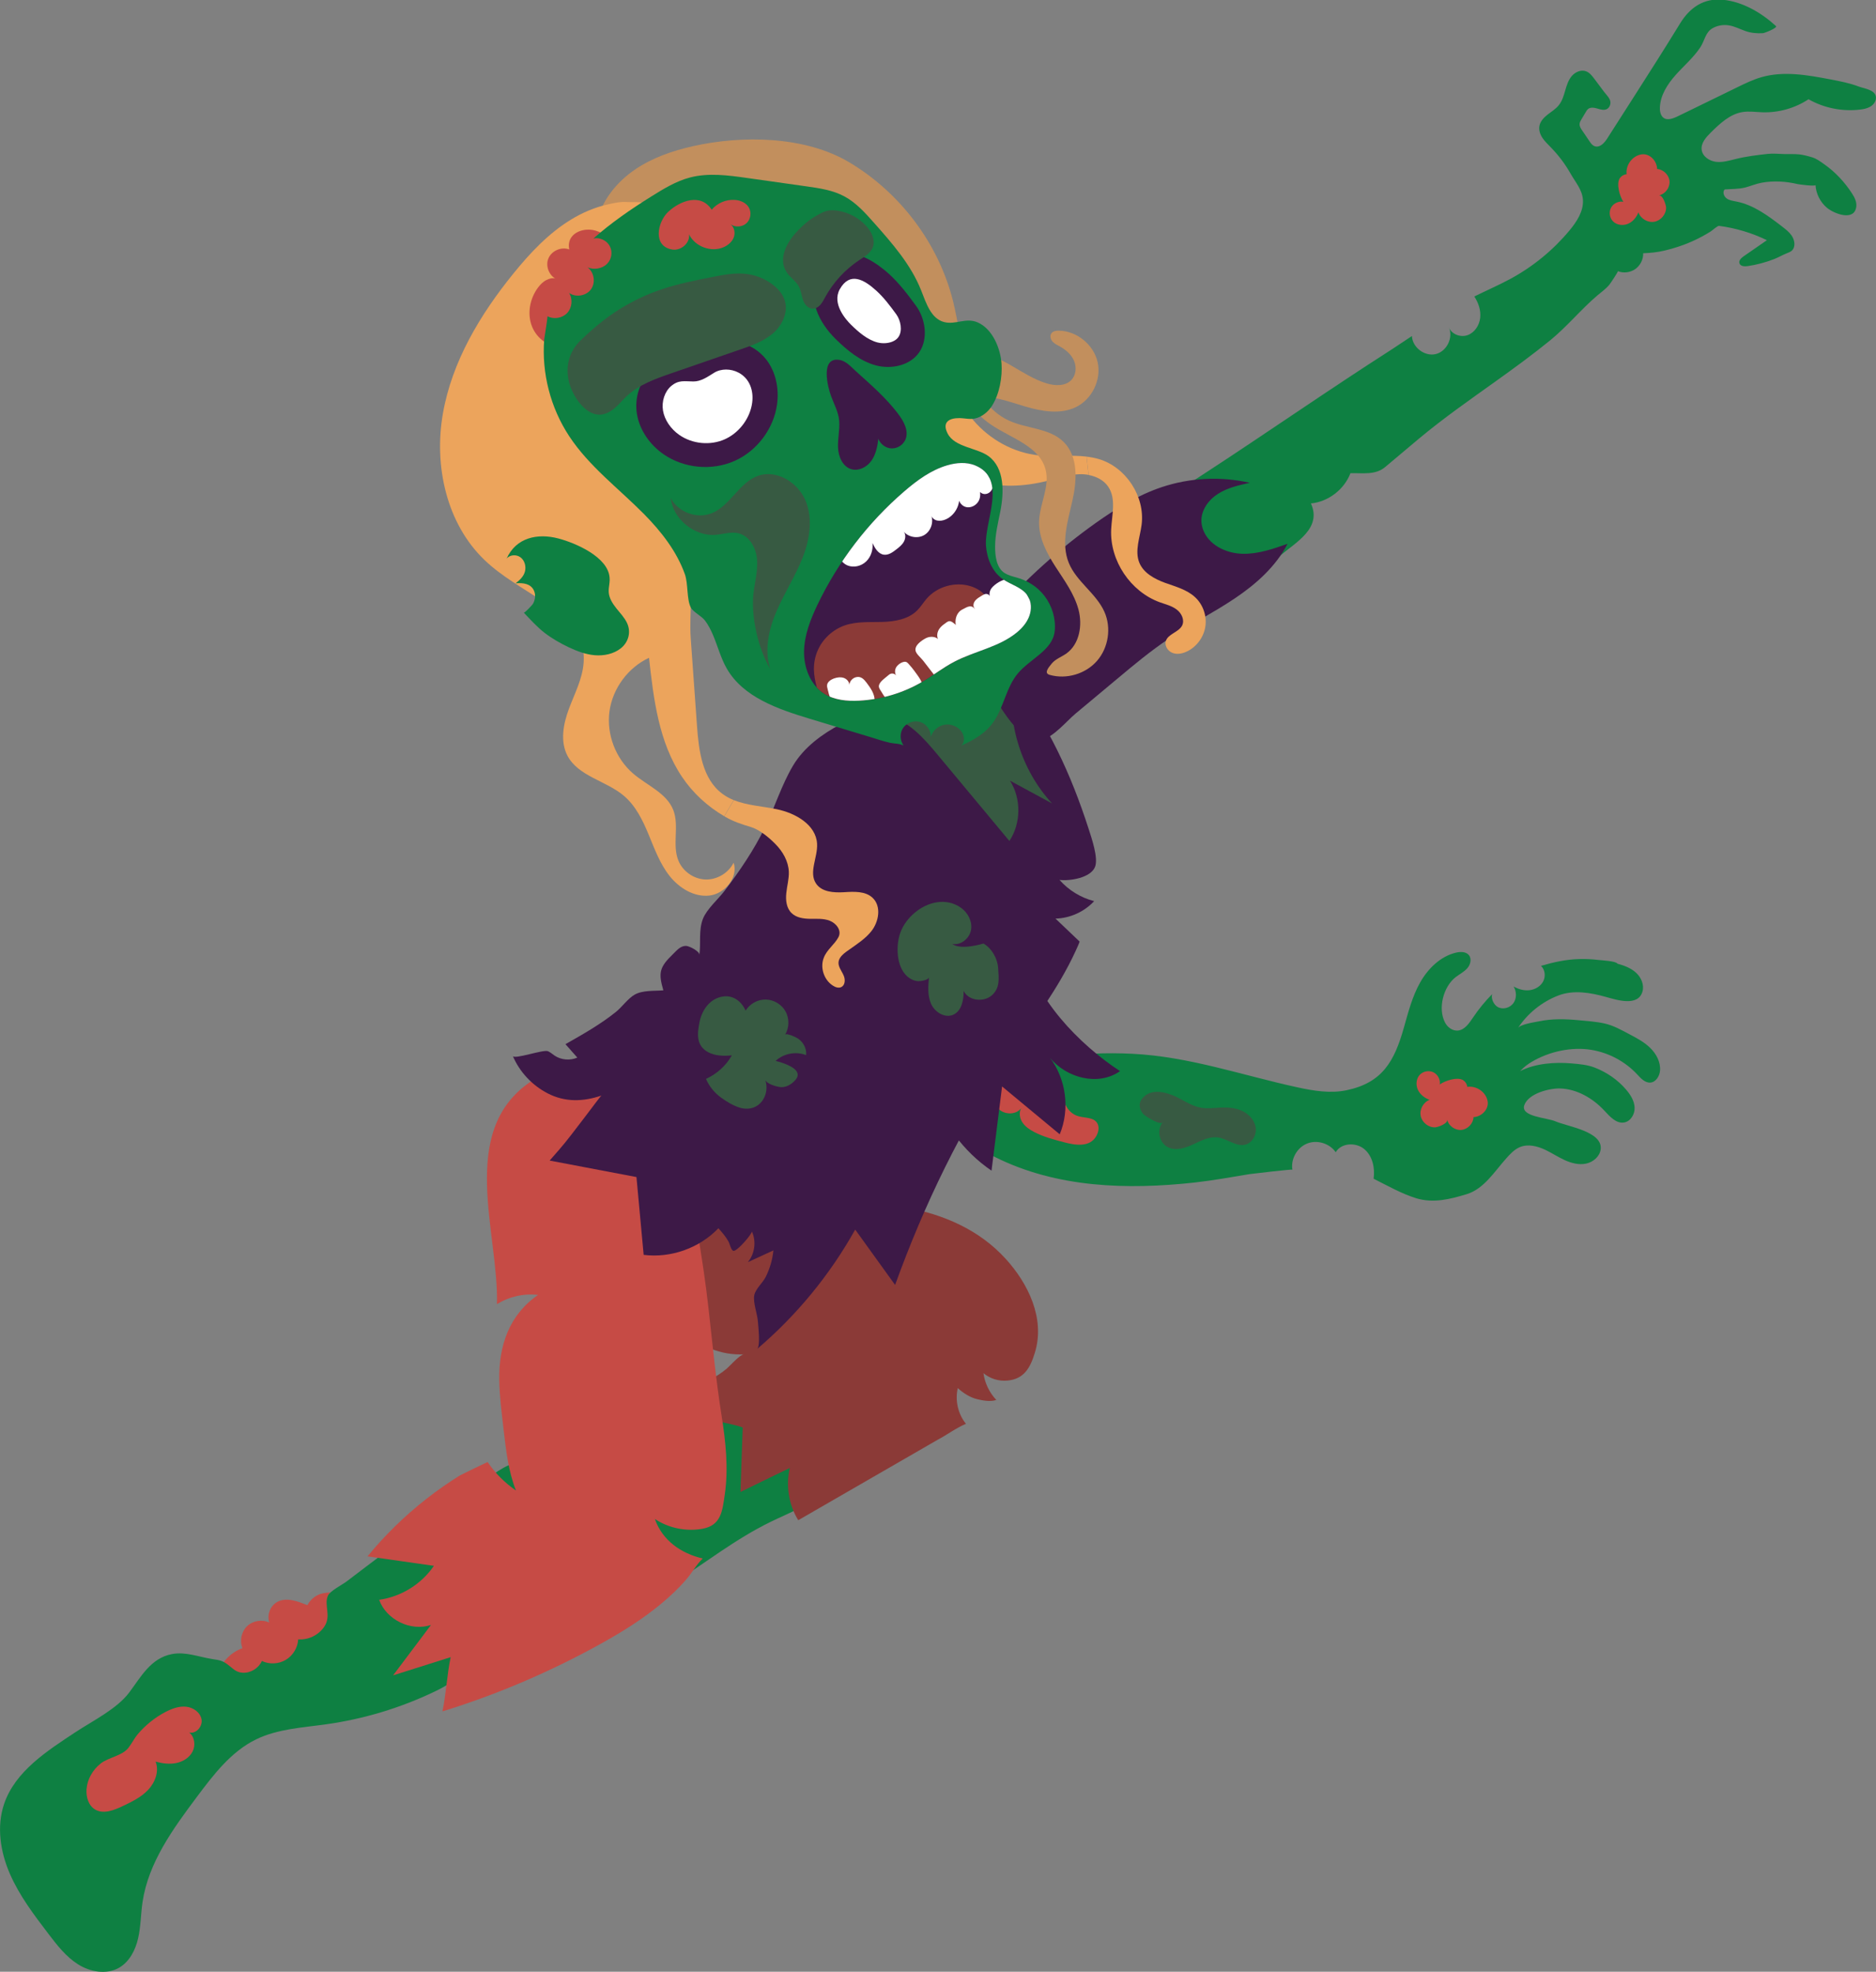 <?xml version="1.0" encoding="utf-8"?>
<!-- Generator: Adobe Illustrator 27.0.1, SVG Export Plug-In . SVG Version: 6.00 Build 0)  -->
<svg version="1.1" id="Layer_1" xmlns="http://www.w3.org/2000/svg" xmlns:xlink="http://www.w3.org/1999/xlink" x="0px" y="0px"
	 viewBox="0 0 328.65 345.43" style="enable-background:new 0 0 328.65 345.43;" xml:space="preserve">
<rect x="0" y="0" width="328.65" height="345.43" fill="#808080" stroke="none"/>
<style type="text/css">
	.st0{fill:#0A2B17;}
	.st1{fill:#0E8042;}
	.st2{fill:#FFFFFF;}
	.st3{fill:#1A3826;}
	.st4{fill:#3D1947;}
	.st5{fill:#ECA45C;}
	.st6{fill:#D53D3D;}
	.st7{clip-path:url(#SVGID_00000102512636017494638660000007587601042918978468_);}
	.st8{fill:#802420;}
	.st9{fill:#8C5443;}
	.st10{fill:#3C1948;}
	.st11{fill:none;stroke:#3C1948;stroke-linecap:round;stroke-linejoin:round;stroke-miterlimit:10;}
	.st12{clip-path:url(#SVGID_00000068637162121366303230000011364836493373779862_);}
	.st13{fill:#802421;}
	.st14{opacity:0.29;fill:#92C9E0;}
	.st15{clip-path:url(#SVGID_00000027597010877961150810000005250079232294550430_);fill:#FFFFFF;}
	.st16{clip-path:url(#SVGID_00000027597010877961150810000005250079232294550430_);fill:#D9807E;}
	.st17{opacity:0.29;fill:#92C9E0;stroke:#FFFFFF;stroke-width:5;stroke-miterlimit:10;}
	.st18{opacity:0.29;fill:#92C9E0;stroke:#FFFFFF;stroke-miterlimit:10;}
	.st19{opacity:0.29;fill:#92C9E0;stroke:#FFFFFF;stroke-width:3;stroke-miterlimit:10;}
	.st20{fill:#934F3E;}
	.st21{clip-path:url(#SVGID_00000145033481695734564320000017086094321740031932_);fill:#41164A;}
	.st22{clip-path:url(#SVGID_00000151515063064154314220000001582572320688091294_);fill:#41164A;}
	.st23{clip-path:url(#SVGID_00000151516499199696063620000000346696821764546221_);fill:#FFFFFF;}
	.st24{clip-path:url(#SVGID_00000151516499199696063620000000346696821764546221_);fill:#41164A;}
	.st25{fill:#41164A;}
	.st26{clip-path:url(#SVGID_00000140693612193582724150000008801843556287515786_);fill:#FFFFFF;}
	.st27{clip-path:url(#SVGID_00000140693612193582724150000008801843556287515786_);fill:#E47D7A;}
	.st28{fill:none;}
	.st29{fill:#E09F9E;}
	.st30{fill:#CB8080;}
	.st31{clip-path:url(#SVGID_00000123419115254176827700000010591857079623855512_);fill:#E09F9E;}
	.st32{fill:#3C1947;}
	.st33{fill:#EAC5B1;}
	.st34{clip-path:url(#SVGID_00000023971844680197904760000013334813539125871788_);fill:#CB8080;}
	.st35{fill:#0B8043;}
	.st36{fill:#DBDBDA;}
	.st37{clip-path:url(#SVGID_00000030476842291876828380000008477471178047511978_);fill:#C2C1C1;}
	.st38{clip-path:url(#SVGID_00000011022911200768850460000008722053734926172086_);fill:#C2C1C1;}
	.st39{clip-path:url(#SVGID_00000111873785260266768350000011961395649885573015_);}
	.st40{fill:#C2C1C1;}
	.st41{clip-path:url(#SVGID_00000130632513353845280520000008300646953581782971_);fill:#C2C1C1;}
	.st42{clip-path:url(#SVGID_00000049219233859152181850000006384899608053775510_);fill:#C2C1C1;}
	.st43{clip-path:url(#SVGID_00000129199829000109854470000007913697523651478174_);fill:#0B8043;}
	.st44{clip-path:url(#SVGID_00000064314428866590180750000008224223154896426915_);fill:#0B8043;}
	.st45{fill:#A55933;}
	.st46{fill:#803C26;}
	.st47{fill:#C64B45;}
	.st48{fill:#8B3A37;}
	.st49{clip-path:url(#SVGID_00000077283541211473649830000005132118682730109067_);}
	.st50{clip-path:url(#SVGID_00000043446385013800679030000001922523202107641238_);}
	.st51{clip-path:url(#SVGID_00000129908280441002734940000006119104873221159857_);}
	.st52{clip-path:url(#SVGID_00000014604415956395122530000006085597547539633796_);}
	.st53{clip-path:url(#SVGID_00000176721772665592896510000007238102680773198742_);}
	.st54{clip-path:url(#SVGID_00000143588685027750602300000012963339002705578662_);}
	.st55{clip-path:url(#SVGID_00000134963321500892619650000005037280749554847133_);fill:#41164A;}
	.st56{clip-path:url(#SVGID_00000168839291660223398520000004012370669346159029_);fill:#41164A;}
	.st57{clip-path:url(#SVGID_00000153695101779812872970000017753731494355186053_);fill:#FFFFFF;}
	.st58{clip-path:url(#SVGID_00000153695101779812872970000017753731494355186053_);fill:#41164A;}
	.st59{clip-path:url(#SVGID_00000125598065692716985580000007255944532931361445_);fill:#FFFFFF;}
	.st60{clip-path:url(#SVGID_00000125598065692716985580000007255944532931361445_);fill:#E47D7A;}
	.st61{fill:#C28F5D;}
	.st62{fill:#375A42;}
	.st63{clip-path:url(#SVGID_00000180353845423944935180000005360556458125220795_);fill:#6AA17A;}
	.st64{clip-path:url(#SVGID_00000007412531836722191170000012893301658535044738_);fill:#6AA17A;}
	.st65{fill:#6AA17A;}
	.st66{clip-path:url(#SVGID_00000152949451274038182040000004865140698067034544_);fill:#3D1947;}
	.st67{clip-path:url(#SVGID_00000067208593403324920610000013068999389008390047_);fill:#8B3A37;}
	.st68{clip-path:url(#SVGID_00000043435274976710285400000005878931988018982565_);}
	.st69{clip-path:url(#SVGID_00000085955800949924310610000013868526760022263178_);fill:#FFFFFF;}
	.st70{clip-path:url(#SVGID_00000085955800949924310610000013868526760022263178_);fill:#D9807E;}
	.st71{clip-path:url(#SVGID_00000083784907328800418700000007261651918701589120_);fill:#41164A;}
	.st72{clip-path:url(#SVGID_00000145768049239522992080000010724347406407670430_);fill:#41164A;}
	.st73{clip-path:url(#SVGID_00000100361383254447508580000007119977471484276382_);fill:#FFFFFF;}
	.st74{clip-path:url(#SVGID_00000100361383254447508580000007119977471484276382_);fill:#41164A;}
	.st75{clip-path:url(#SVGID_00000118372178674896998190000001243669161860860322_);fill:#FFFFFF;}
	.st76{clip-path:url(#SVGID_00000118372178674896998190000001243669161860860322_);fill:#E47D7A;}
	.st77{fill:#D2687C;}
	.st78{clip-path:url(#SVGID_00000077323900206788746230000000267189343084162177_);fill:#C64B45;}
	.st79{fill:#D1544C;}
	.st80{clip-path:url(#SVGID_00000008116595213238329550000017436760724593008537_);}
	.st81{clip-path:url(#SVGID_00000041270762636196183280000014120309085404138633_);}
	.st82{fill:#DADAD9;}
	.st83{clip-path:url(#SVGID_00000062184655453188339540000005858507051706734722_);fill:#0E8042;}
	.st84{clip-path:url(#SVGID_00000062184655453188339540000005858507051706734722_);fill:#1A3826;}
	.st85{clip-path:url(#SVGID_00000105405942744425188790000007711740550250967684_);fill:#0E8042;}
	.st86{clip-path:url(#SVGID_00000105405942744425188790000007711740550250967684_);fill:#1A3826;}
	.st87{fill:none;stroke:#0E8042;stroke-linecap:round;stroke-linejoin:round;stroke-miterlimit:10;}
	.st88{clip-path:url(#SVGID_00000066477011930123857430000003639240842108210826_);}
	.st89{clip-path:url(#SVGID_00000135688409724801785550000012969391653324660117_);fill:#0E8042;}
	.st90{clip-path:url(#SVGID_00000138538929632874373550000015291161590718492848_);fill:#0E8042;}
	.st91{clip-path:url(#SVGID_00000138538929632874373550000015291161590718492848_);fill:#1A3826;}
	.st92{clip-path:url(#SVGID_00000074402729624777452670000018202736574979850168_);fill:#0E8042;}
	.st93{clip-path:url(#SVGID_00000074402729624777452670000018202736574979850168_);fill:#1A3826;}
	.st94{clip-path:url(#SVGID_00000111873969392512356360000005238215260000104866_);fill:#0E8042;}
	.st95{clip-path:url(#SVGID_00000111873969392512356360000005238215260000104866_);fill:#1A3826;}
	.st96{clip-path:url(#SVGID_00000096779021816917147590000007790703773955163544_);fill:#0E8042;}
	.st97{clip-path:url(#SVGID_00000096779021816917147590000007790703773955163544_);fill:#1A3826;}
	.st98{clip-path:url(#SVGID_00000116919794358059674240000008483734989634723749_);}
	.st99{clip-path:url(#SVGID_00000057861504512414713340000001203452694114927512_);fill:#0E8042;}
	.st100{clip-path:url(#SVGID_00000057861504512414713340000001203452694114927512_);fill:#1A3826;}
	.st101{clip-path:url(#SVGID_00000176043975165205417780000009603739318736091788_);}
	.st102{clip-path:url(#SVGID_00000070810211017287378040000016072530726760680108_);fill:#FFFFFF;}
	.st103{clip-path:url(#SVGID_00000070810211017287378040000016072530726760680108_);fill:#D9807E;}
	.st104{clip-path:url(#SVGID_00000137850873632815820910000013072034105139668098_);fill:#41164A;}
	.st105{clip-path:url(#SVGID_00000142148180277078991830000016207714933784614798_);fill:#41164A;}
	.st106{clip-path:url(#SVGID_00000090257981404179082760000013139899757811341471_);fill:#FFFFFF;}
	.st107{clip-path:url(#SVGID_00000090257981404179082760000013139899757811341471_);fill:#41164A;}
	.st108{clip-path:url(#SVGID_00000125600093515268471790000007520414540232574605_);fill:#FFFFFF;}
	.st109{clip-path:url(#SVGID_00000125600093515268471790000007520414540232574605_);fill:#E47D7A;}
	.st110{clip-path:url(#SVGID_00000103953612444750307460000014961074861534834335_);fill:#E09F9E;}
	.st111{clip-path:url(#SVGID_00000005970452964440988950000015324061984352769938_);fill:#CB8080;}
	.st112{clip-path:url(#SVGID_00000072278912704416380980000017995594825024385963_);fill:#C2C1C1;}
	.st113{clip-path:url(#SVGID_00000097473830513803110830000015057924307474205616_);fill:#C2C1C1;}
	.st114{clip-path:url(#SVGID_00000052794880519685597760000005819160264537625776_);}
	.st115{clip-path:url(#SVGID_00000068676744454038707210000014943285166595130013_);fill:#C2C1C1;}
	.st116{clip-path:url(#SVGID_00000096038028160750500380000017465991359901206155_);fill:#C2C1C1;}
	.st117{clip-path:url(#SVGID_00000121964087704148378120000003602060370622579585_);fill:#0B8043;}
	.st118{clip-path:url(#SVGID_00000148626911231731722590000000733066503542269082_);fill:#0B8043;}
	.st119{clip-path:url(#SVGID_00000067228511445684109540000016657979241939232174_);}
	.st120{clip-path:url(#SVGID_00000095336865703392130400000006919482793350441346_);}
	.st121{clip-path:url(#SVGID_00000067208845020073725780000014255027481388687279_);}
	.st122{clip-path:url(#SVGID_00000173853699904317479740000012024682712043406723_);}
	.st123{clip-path:url(#SVGID_00000099634070320241639370000005174798960349774780_);}
	.st124{clip-path:url(#SVGID_00000046329778556476184060000001753516685399123334_);}
	.st125{clip-path:url(#SVGID_00000121986825107778319500000002334800665418973109_);fill:#0E8042;}
	.st126{clip-path:url(#SVGID_00000121986825107778319500000002334800665418973109_);fill:#1A3826;}
	.st127{clip-path:url(#SVGID_00000039110414688540279150000010694906844477765267_);}
	.st128{clip-path:url(#SVGID_00000155106551933847296960000007784784647485649328_);fill:#FFFFFF;}
	.st129{clip-path:url(#SVGID_00000155106551933847296960000007784784647485649328_);fill:#D9807E;}
	.st130{clip-path:url(#SVGID_00000067952520955124699500000016814170095332811661_);fill:#41164A;}
	.st131{clip-path:url(#SVGID_00000076577186250275729960000009892467587414917267_);fill:#41164A;}
	.st132{clip-path:url(#SVGID_00000127037440313302091350000009104090454794661772_);fill:#FFFFFF;}
	.st133{clip-path:url(#SVGID_00000127037440313302091350000009104090454794661772_);fill:#41164A;}
	.st134{clip-path:url(#SVGID_00000057852540189788613160000007639775150704396443_);fill:#FFFFFF;}
	.st135{clip-path:url(#SVGID_00000057852540189788613160000007639775150704396443_);fill:#E47D7A;}
	.st136{clip-path:url(#SVGID_00000067222262098768130140000011585805617599332227_);fill:#C64B45;}
	.st137{clip-path:url(#SVGID_00000135680008633138601700000011355009716555562120_);}
	.st138{clip-path:url(#SVGID_00000134221099175247137380000001952698740897160590_);}
	.st139{clip-path:url(#SVGID_00000178901267989449053090000000444847097554225821_);fill:#0E8042;}
	.st140{clip-path:url(#SVGID_00000178901267989449053090000000444847097554225821_);fill:#1A3826;}
	.st141{clip-path:url(#SVGID_00000053535742518031518650000013100598933538913955_);fill:#0E8042;}
	.st142{clip-path:url(#SVGID_00000053535742518031518650000013100598933538913955_);fill:#1A3826;}
	.st143{clip-path:url(#SVGID_00000129183122015835806750000006348676759816443551_);fill:#0E8042;}
	.st144{clip-path:url(#SVGID_00000129183122015835806750000006348676759816443551_);fill:#1A3826;}
	.st145{clip-path:url(#SVGID_00000083791625063969534180000008723351023273420733_);}
	.st146{clip-path:url(#SVGID_00000001661161486476013430000003507726971013135540_);}
	.st147{clip-path:url(#SVGID_00000175286680226789313920000014484768157731064458_);}
	.st148{clip-path:url(#SVGID_00000052788458985066616090000018164783058504232592_);}
	.st149{clip-path:url(#SVGID_00000005978605996184690220000017833710027208406914_);}
	.st150{clip-path:url(#SVGID_00000038410021595629215110000016724024066085559185_);}
	.st151{clip-path:url(#SVGID_00000000943408231612645270000010502816359945578123_);fill:#FFFFFF;}
	.st152{clip-path:url(#SVGID_00000000943408231612645270000010502816359945578123_);fill:#8B3A37;}
	.st153{fill:#DF9E9E;}
	.st154{fill:#C98080;}
	.st155{fill:#DFD5E2;}
	.st156{clip-path:url(#SVGID_00000112614305534602262050000014068007094844495786_);fill:#DF9E9E;}
	.st157{fill:#E9C4B0;}
	.st158{clip-path:url(#SVGID_00000154394034000515202550000010233025900359911053_);fill:#C98080;}
	.st159{clip-path:url(#SVGID_00000175289605320408072450000017311045362475300019_);fill:#C1C0C0;}
	.st160{clip-path:url(#SVGID_00000057828833325568104610000013551741173251057820_);fill:#C1C0C0;}
	.st161{clip-path:url(#SVGID_00000129911542828101738910000012918547080951045806_);}
	.st162{fill:#C1C0C0;}
	.st163{clip-path:url(#SVGID_00000135651311310539249020000006371461412343703228_);fill:#C1C0C0;}
	.st164{clip-path:url(#SVGID_00000085973200121303919920000004214805005633787318_);fill:#C1C0C0;}
	.st165{clip-path:url(#SVGID_00000058555030518813419960000014781597238290324658_);fill:#0E8042;}
	.st166{clip-path:url(#SVGID_00000145765475805357875380000012221540638268026003_);fill:#0E8042;}
	.st167{fill:#7F2420;}
	.st168{clip-path:url(#SVGID_00000087394122844055417250000005471121980208548779_);fill:#FFFFFF;}
	.st169{clip-path:url(#SVGID_00000087394122844055417250000005471121980208548779_);fill:#D8807E;}
	.st170{fill:#7F2421;}
	.st171{clip-path:url(#SVGID_00000001643223380827714910000001912494946438409882_);fill:#ECA45C;}
	.st172{clip-path:url(#SVGID_00000088094333885499763870000005947613204381321638_);fill:#0E8042;}
	.st173{clip-path:url(#SVGID_00000088094333885499763870000005947613204381321638_);fill:#1A3826;}
	.st174{clip-path:url(#SVGID_00000072255132652472855740000003195438024035242912_);fill:#0E8042;}
	.st175{clip-path:url(#SVGID_00000072255132652472855740000003195438024035242912_);fill:#1A3826;}
	.st176{clip-path:url(#SVGID_00000016067839189660445460000008231820591289835452_);fill:#0E8042;}
	.st177{clip-path:url(#SVGID_00000016067839189660445460000008231820591289835452_);fill:#1A3826;}
	.st178{clip-path:url(#SVGID_00000068674163289933323380000009136321369858531725_);fill:#0E8042;}
	.st179{clip-path:url(#SVGID_00000068674163289933323380000009136321369858531725_);fill:#1A3826;}
	.st180{clip-path:url(#SVGID_00000103234311688699951720000001689011800852428977_);fill:#0E8042;}
	.st181{clip-path:url(#SVGID_00000103234311688699951720000001689011800852428977_);fill:#1A3826;}
	.st182{clip-path:url(#SVGID_00000107568780009497690640000007763941713241276324_);fill:#0E8042;}
	.st183{clip-path:url(#SVGID_00000107568780009497690640000007763941713241276324_);fill:#1A3826;}
	.st184{clip-path:url(#SVGID_00000180349001597112050890000009202707651718331819_);fill:#0E8042;}
	.st185{clip-path:url(#SVGID_00000180349001597112050890000009202707651718331819_);fill:#1A3826;}
	.st186{clip-path:url(#SVGID_00000162352576426648593860000010029759311992052868_);fill:#0E8042;}
	.st187{clip-path:url(#SVGID_00000162352576426648593860000010029759311992052868_);fill:#1A3826;}
	.st188{clip-path:url(#SVGID_00000091003344087919421860000010616592857704574879_);fill:#0E8042;}
	.st189{clip-path:url(#SVGID_00000091003344087919421860000010616592857704574879_);fill:#1A3826;}
	.st190{clip-path:url(#SVGID_00000059299319764178709680000009736091992996612543_);fill:#0E8042;}
	.st191{clip-path:url(#SVGID_00000059299319764178709680000009736091992996612543_);fill:#1A3826;}
	.st192{clip-path:url(#SVGID_00000047029239293157521220000010602367435045490620_);fill:#0E8042;}
	.st193{clip-path:url(#SVGID_00000047029239293157521220000010602367435045490620_);fill:#1A3826;}
	.st194{clip-path:url(#SVGID_00000067949654511282988610000016416579142971206285_);fill:#0E8042;}
	.st195{clip-path:url(#SVGID_00000067949654511282988610000016416579142971206285_);fill:#1A3826;}
	.st196{clip-path:url(#SVGID_00000072258585554312450530000002880715078767427504_);fill:#0E8042;}
	.st197{clip-path:url(#SVGID_00000072258585554312450530000002880715078767427504_);fill:#1A3826;}
	.st198{clip-path:url(#SVGID_00000031200938223862694620000009337405203431905707_);}
	.st199{clip-path:url(#SVGID_00000140012875438660749010000016488711299194510745_);fill:#FFFFFF;}
	.st200{clip-path:url(#SVGID_00000140012875438660749010000016488711299194510745_);fill:#D9807E;}
	.st201{clip-path:url(#SVGID_00000156567414415115332180000011592543303752309176_);fill:#41164A;}
	.st202{clip-path:url(#SVGID_00000121274850332736533040000004583209266452538281_);fill:#41164A;}
	.st203{clip-path:url(#SVGID_00000117647260299323877040000005996822144366593213_);fill:#FFFFFF;}
	.st204{clip-path:url(#SVGID_00000117647260299323877040000005996822144366593213_);fill:#41164A;}
	.st205{clip-path:url(#SVGID_00000056404177110475969130000012051831236458458558_);fill:#FFFFFF;}
	.st206{clip-path:url(#SVGID_00000056404177110475969130000012051831236458458558_);fill:#E47D7A;}
	.st207{clip-path:url(#SVGID_00000092416190027483606900000016177238378921791384_);fill:#C64B45;}
	.st208{clip-path:url(#SVGID_00000164475642174505787760000003479217095210211755_);}
	.st209{clip-path:url(#SVGID_00000133512575348826071510000001317973915513232785_);}
	.st210{clip-path:url(#SVGID_00000061433073730533044310000016840695737314652582_);fill:#6AA17A;}
	.st211{clip-path:url(#SVGID_00000119821312279555977370000011430419312171790499_);fill:#6AA17A;}
	.st212{clip-path:url(#SVGID_00000108302732307879057130000004694590277630918576_);fill:#3D1947;}
	.st213{clip-path:url(#SVGID_00000047023803480054648660000005501751327565105334_);fill:#8B3A37;}
	.st214{clip-path:url(#SVGID_00000034081245037403270790000017027170378617042320_);}
	.st215{clip-path:url(#SVGID_00000124159515323482244650000010981189375950041490_);}
	.st216{clip-path:url(#SVGID_00000050651415745865528290000007068189667308834721_);}
	.st217{clip-path:url(#SVGID_00000014593484028280586370000012169732656736917633_);}
	.st218{clip-path:url(#SVGID_00000091733351253323672800000011380758880341253516_);}
	.st219{clip-path:url(#SVGID_00000158720893809651071730000008870079143027915188_);}
	.st220{clip-path:url(#SVGID_00000068655055877551660090000017687831700885601932_);fill:#FFFFFF;}
	.st221{clip-path:url(#SVGID_00000068655055877551660090000017687831700885601932_);fill:#8B3A37;}
	.st222{clip-path:url(#SVGID_00000001640735528492737670000012998381409614980518_);fill:#DF9E9E;}
	.st223{clip-path:url(#SVGID_00000076566624935806615710000002869563293709819578_);fill:#C98080;}
	.st224{clip-path:url(#SVGID_00000083769308977301457370000004977091514408786567_);fill:#C1C0C0;}
	.st225{clip-path:url(#SVGID_00000002342246274458924090000006674194821319035820_);fill:#C1C0C0;}
	.st226{clip-path:url(#SVGID_00000168805912248504462330000000052611307404106685_);}
	.st227{clip-path:url(#SVGID_00000095333900221003726470000013337870984327711933_);fill:#C1C0C0;}
	.st228{clip-path:url(#SVGID_00000021100875257495193770000004629868801945321629_);fill:#C1C0C0;}
	.st229{clip-path:url(#SVGID_00000170985775149278701020000017005555198259715721_);fill:#0E8042;}
	.st230{clip-path:url(#SVGID_00000068674831642517824130000001967032223929335698_);fill:#0E8042;}
	.st231{clip-path:url(#SVGID_00000124153017045645578470000010121211289919215264_);fill:#FFFFFF;}
	.st232{clip-path:url(#SVGID_00000124153017045645578470000010121211289919215264_);fill:#D8807E;}
	.st233{clip-path:url(#SVGID_00000124139977430072462340000012670015251486174371_);fill:#ECA45C;}
</style>
<g>
	<path class="st5" d="M124.5,236.23c-0.07-0.95-2.06-31.32-10.71-48.56L124.5,236.23z"/>
	<path class="st47" d="M53.38,281.03c-1.69-0.68-3.88-1.35-5.37,0.02c-0.86,0.79-1.2,2.1-0.84,3.21c-1.26-0.6-2.87-0.34-3.88,0.63
		s-1.34,2.56-0.81,3.85c-1.51,0.54-2.81,1.61-3.64,2.98c-0.25,0.42-0.47,0.89-0.49,1.38c-0.07,1.19,1.51,2.59,2.53,3
		c1.03,0.41,2.19,0.42,3.3,0.32c7.11-0.6,13.72-5.28,16.66-11.78c0.61-1.35,1.24-3.51,0.06-4.75c-0.97-1.02-3.57-1.07-4.8-0.63
		c-0.96,0.34-1.78,1.05-2.25,1.95C53.69,281.16,53.54,281.1,53.38,281.03z"/>
	<path class="st1" d="M52.24,287.2c-0.08,1.45-0.92,2.85-2.17,3.59c-1.25,0.75-2.88,0.83-4.19,0.2c-0.57,1.27-1.96,2.13-3.35,2.06
		c-1.25-0.06-1.73-0.78-2.64-1.44c-1.01-0.73-1.36-0.74-2.77-0.97c-2.32-0.37-4.61-1.31-6.99-0.86c-3.72,0.7-5.45,4.01-7.5,6.74
		c-2.14,2.85-6.36,4.94-9.33,6.89c-5.06,3.34-10.65,6.9-12.59,12.65c-1.33,3.95-0.65,8.36,1.01,12.19s4.21,7.19,6.74,10.51
		c1.52,2,3.1,4.04,5.22,5.38c2.13,1.34,4.97,1.84,7.15,0.61c1.85-1.05,2.9-3.12,3.37-5.19c0.47-2.07,0.46-4.22,0.77-6.33
		c1.02-6.91,5.33-12.83,9.52-18.43c2.92-3.9,6-7.95,10.38-10.08c3.78-1.84,8.11-2.05,12.28-2.64c6.57-0.92,12.99-2.86,18.97-5.72
		c4.57-2.18,7.05-4.7,9.51-8.96c1.13-1.95,3.41-3.47,5.02-5.14c1.83-1.9,3.52-3.94,4.88-6.2c2.56-4.26,3.89-9.5,2.51-14.28
		c-0.76-2.64-2.63-5.24-5.34-5.67c-2.53-0.4-4.91,1.17-6.99,2.66c-7.25,5.2-14.49,10.31-21.56,15.68c-1.14,0.87-2.28,1.73-3.42,2.6
		c-0.77,0.59-2.91,1.65-3.29,2.52c-0.72,1.66,0.67,3.53-0.66,5.45C55.78,286.48,53.99,287.34,52.24,287.2z"/>
	<path class="st1" d="M106.74,283.04c-0.75,0.25-1.51,0.48-2.29,0.68c-3.67,0.94-9.24,1.86-12.14-1.32
		c-1.91-2.09-1.98-5.38-0.89-7.99c1.1-2.61,3.15-4.68,5.22-6.62c8.85-8.31,18.73-15.52,29.35-21.39c4.13-2.28,8.74-4.43,13.38-3.6
		c8.94,1.6,11.16,12.3,5.09,18.35c-2.58,2.58-6.15,3.85-9.43,5.45c-6.17,3-11.6,7.31-17.39,10.99
		C114.23,279.77,110.6,281.75,106.74,283.04z"/>
	<path class="st62" d="M175.04,122c1.27,0.28,2.56,0.79,3.39,1.8c1.18,1.43,1.16,3.47,1.66,5.26c0.64,2.3,2.17,4.22,3.49,6.21
		c1.32,1.99,2.48,4.27,2.24,6.64c-0.25,2.49-2.01,4.57-3.9,6.22c-0.89,0.78-1.86,1.53-3,1.85c-1.45,0.41-3.02,0.09-4.42-0.47
		c-2.74-1.09-5.07-3.05-6.98-5.29c-1.91-2.24-3.45-4.78-4.96-7.31c-0.89-1.5-1.54-2.96-2.15-4.57c-0.56-1.48-1.98-2.82-2.98-4.07
		c-0.38-0.47-0.76-0.96-0.97-1.53c-0.21-0.57-0.22-1.24,0.11-1.75c0.49-0.73,1.49-0.86,2.37-0.91c1.69-0.11,3.39-0.18,5.07-0.33
		c1.33-0.12,2.64-0.84,3.92-1.25C170.23,121.74,172.67,121.49,175.04,122z"/>
	<path class="st1" d="M262.08,66.76c3.23-2.31,6.44-4.65,9.52-7.16c2.98-2.44,5.35-5.39,8.27-7.87c0.73-0.62,1.47-1.12,2.09-1.88
		c0.15-0.18,1.57-2.3,1.47-2.34c1,0.39,2.18,0.24,3.06-0.38c0.87-0.62,1.41-1.69,1.37-2.76c1.28-0.06,2.45-0.16,3.7-0.46
		c1.13-0.27,2.25-0.6,3.34-1c1.11-0.41,2.2-0.9,3.24-1.46c0.54-0.29,1.06-0.59,1.58-0.92c0.25-0.16,1.17-0.99,1.43-0.96
		c2.91,0.38,5.75,1.23,8.39,2.51c-1.35,0.94-2.7,1.87-4.06,2.81c-0.43,0.3-0.91,0.74-0.75,1.24c0.17,0.53,0.89,0.57,1.44,0.49
		c1.58-0.23,3.14-0.65,4.63-1.23c0.75-0.29,1.44-0.7,2.18-1c0.61-0.25,1.11-0.4,1.31-1.13c0.19-0.7-0.05-1.47-0.47-2.06
		c-0.42-0.59-1.01-1.04-1.59-1.49c-2.44-1.88-5.01-3.81-8.03-4.4c-0.59-0.12-1.23-0.19-1.72-0.55c-0.49-0.36-0.75-1.12-0.35-1.57
		c1.15-0.09,2.39-0.05,3.52-0.32c1-0.25,1.94-0.67,2.97-0.86c2.09-0.38,4.27-0.24,6.3,0.24c0.25,0.06,3.14,0.44,3.13,0.16
		c0.09,1.54,0.85,3.04,2.04,4.02c1.29,1.05,4.82,2.39,5.11-0.26c0.09-0.83-0.32-1.62-0.78-2.32c-1.27-1.96-2.93-3.74-4.85-5.08
		c-0.64-0.45-1.32-0.97-2.08-1.2c-0.73-0.22-1.54-0.44-2.29-0.52c-0.87-0.09-1.78-0.04-2.65-0.06c-0.93-0.02-1.92-0.13-2.84-0.03
		c-1.89,0.21-3.76,0.43-5.61,0.89c-1.14,0.28-2.31,0.64-3.48,0.5s-2.36-0.94-2.51-2.11c-0.15-1.18,0.77-2.2,1.62-3.04
		c1.59-1.57,3.34-3.22,5.55-3.57c1.13-0.18,2.29,0,3.44,0.04c2.85,0.1,5.73-0.71,8.11-2.28c2.73,1.55,5.97,2.19,9.09,1.8
		c0.58-0.07,1.16-0.19,1.67-0.47c0.51-0.28,0.93-0.76,1.03-1.33c0.27-1.63-1.95-1.84-3-2.23c-1.6-0.61-3.29-0.93-4.96-1.25
		c-3.99-0.76-8.16-1.51-12.07-0.39c-1.47,0.42-2.85,1.09-4.22,1.76c-2.22,1.08-4.44,2.17-6.66,3.25c-1.11,0.54-2.22,1.08-3.33,1.62
		c-0.74,0.36-1.93,1.01-2.76,0.61c-0.66-0.32-0.86-1.17-0.83-1.91c0.07-2.15,1.32-4.09,2.75-5.7s3.1-3.02,4.3-4.81
		c0.83-1.24,0.9-2.7,2.22-3.42c0.82-0.45,1.79-0.62,2.72-0.49c1.04,0.14,1.98,0.65,2.97,1c0.97,0.35,2.08,0.45,3.11,0.38
		c0.27-0.02,2.61-0.93,2.26-1.25c-2.52-2.31-5.81-4.26-9.29-4.6c-3.36-0.33-5.8,1.38-7.49,4.13c-2.78,4.54-5.2,8.32-8.06,12.8
		c-1.59,2.49-3.18,4.98-4.77,7.46c-0.73,1.15-1.96,2.01-2.92,0.59c-0.47-0.7-0.94-1.39-1.42-2.09c-0.23-0.33-0.46-0.7-0.45-1.1
		c0.01-0.32,0.18-0.6,0.34-0.87c0.26-0.44,0.52-0.88,0.79-1.32c0.09-0.15,0.18-0.31,0.32-0.43c0.43-0.39,1.11-0.28,1.67-0.11
		c0.56,0.17,1.19,0.36,1.7,0.07c0.33-0.19,0.53-0.56,0.58-0.94c0.11-0.81-0.63-1.43-1.09-2.04c-0.58-0.77-1.16-1.55-1.74-2.32
		c-0.39-0.52-0.82-1.07-1.43-1.3c-0.88-0.33-1.9,0.12-2.51,0.84c-0.61,0.72-0.89,1.64-1.15,2.54c-0.26,0.9-0.53,1.83-1.12,2.56
		c-0.53,0.67-1.28,1.12-1.95,1.64c-0.67,0.53-1.31,1.19-1.45,2.03c-0.12,0.71,0.13,1.44,0.53,2.05c0.4,0.6,0.93,1.1,1.43,1.62
		c1.35,1.38,2.53,2.93,3.48,4.61c0.84,1.5,2.09,2.86,2.19,4.66c0.11,1.99-1.09,3.81-2.36,5.34c-2.86,3.44-6.38,6.32-10.3,8.45
		c-2.07,1.12-4.26,2.07-6.37,3.11c0.72,1.11,1.18,2.43,1.03,3.75s-0.98,2.59-2.22,3.03c-1.25,0.44-2.83-0.17-3.28-1.41
		c0.84,1.81-0.34,4.25-2.28,4.72s-4.1-1.16-4.18-3.16c0-0.01-3.19,2.12-3.48,2.31c-11.18,7.15-22.06,14.75-33.19,21.99
		c-2.93,1.9-5.91,3.86-8,6.66c-2.09,2.8-3.12,6.65-1.71,9.83c1.86,4.19,7.31,5.75,11.77,4.68c4.46-1.08,8.13-4.12,11.63-7.08
		c2.71-2.29,7.24-4.73,5.29-9.06c3.04-0.3,5.83-2.44,6.92-5.3c2.19-0.05,4.35,0.36,6.06-1.06c1.99-1.66,3.97-3.35,5.96-5.01
		C252.9,73.24,257.51,70.03,262.08,66.76z"/>
	<path class="st4" d="M195.64,118.99c2.96-2.48,5.93-4.96,9.14-7.1c3.74-2.5,7.77-4.53,11.5-7.03s7.22-5.59,9.28-9.59
		c-2.55,0.9-5.17,1.81-7.87,1.75c-2.7-0.07-5.55-1.33-6.73-3.76c-0.28-0.58-0.46-1.22-0.49-1.87c-0.09-1.98,1.23-3.81,2.9-4.87
		c1.67-1.07,3.65-1.51,5.58-1.94c-5.08-1.15-10.48-0.89-15.42,0.76c-4.19,1.4-8,3.74-11.6,6.3c-6.34,4.51-12.17,9.75-17.33,15.57
		c-1.7,1.92-3.4,4.07-3.62,6.62c-0.22,2.54,1.06,4.95,2.44,7.09c1.55,2.41,5.26,9.45,8.91,8.74c2.17-0.42,4.47-3.29,6.1-4.65
		C190.83,123.01,193.23,121,195.64,118.99z"/>
	<path class="st48" d="M138.36,257.18c-0.73,3.09-0.18,6.45,1.48,9.15c8.12-4.69,16.25-9.38,24.38-14.07c1.71-0.9,3.23-2.07,5-2.82
		c-1.4-1.72-1.93-4.1-1.43-6.26c0.94,0.87,2.2,1.68,3.46,1.96c0.64,0.14,2.15,0.52,3.29,0.12c-1.21-1.28-2.02-2.95-2.25-4.69
		c1.14,0.95,2.66,1.43,4.14,1.3c3.03-0.25,4.09-2.33,4.88-4.94c1.81-5.95-1.19-12.09-5.16-16.43c-4.62-5.06-10.82-7.73-17.49-8.97
		c-0.4-0.07-0.8-0.14-1.21-0.19c-11.21-1.48-22.67-6.83-31.49-13.91c-4.05-3.26-7.77-7.07-12.17-9.74
		c8.65,17.24,10.64,47.61,10.71,48.58c1.84,0.75,3.84,1.09,5.82,1c-0.7,0.03-2.42,2-2.98,2.48c-0.92,0.78-1.85,1.36-2.93,1.96
		c-2.5,1.4-5.01,2.8-7.51,4.2c2.15,1.06,4.39,1.94,6.69,2.61c0.49,0.14,6.53,1.33,6.52,1.61c-0.14,3.75-0.27,7.5-0.39,11.25
		C132.6,259.97,135.47,258.57,138.36,257.18z"/>
	<path class="st47" d="M78.95,290.32c-0.65,3.08-0.79,6.42-1.44,9.5c9.65-2.98,18.98-6.98,27.8-11.88
		c3.68-2.04,7.27-4.28,10.51-6.97c1.6-1.33,3.12-2.76,4.47-4.34c1.04-1.21,1.66-2.48,2.82-3.59c-3.78-0.89-7.05-3.13-8.39-6.93
		c2.42,1.61,5.47,2.23,8.33,1.72c3.3-0.6,3.5-3.13,3.92-6c0.67-4.62,0.16-9.3-0.57-13.88c-0.98-6.19-1.57-12.44-2.27-18.66
		c-0.52-4.66-1.22-9.29-2.01-13.91c-1.62-9.52-3.98-19.03-8.33-27.7c-1.03-0.63-2.1-1.19-3.23-1.66
		c-5.91-2.51-12.48-0.07-17.75,3.58c-12.64,8.75-5.42,26.45-5.75,38.88c2.13-1.33,4.71-1.91,7.2-1.62
		c-5.08,3.49-6.89,8.92-6.8,14.88c0.05,2.91,0.43,5.8,0.76,8.68c0.41,3.54,0.83,7.38,2.17,10.7c-1.95-1.33-3.65-3.03-4.97-4.99
		c-0.01-0.02-4.65,2.23-4.98,2.43c-1.99,1.25-3.93,2.6-5.77,4.05c-3.78,2.96-7.24,6.34-10.29,10.05c3.88,0.55,7.75,1.11,11.63,1.66
		c-2.18,3.21-5.75,5.42-9.59,5.95c1.26,3.51,5.55,5.59,9.08,4.41c-2.21,2.94-4.43,5.89-6.64,8.83
		C72.22,292.45,75.58,291.38,78.95,290.32z"/>
	<path class="st1" d="M184.26,184.12c0.45,0.22,0.94,0.39,1.47,0.5c1.92,0.38,3.88,0.05,5.81-0.03c2.27-0.1,4.54-0.09,6.8,0.02
		c10.01,0.49,19.25,3.77,28.95,5.88c2.8,0.61,5.77,1.11,8.61,0.51c6.28-1.31,8.38-5.09,10.03-10.93c0.77-2.71,1.47-5.48,2.85-7.93
		s3.57-4.61,6.31-5.25c0.78-0.18,1.73-0.18,2.24,0.44c0.53,0.66,0.27,1.68-0.29,2.31c-0.56,0.63-1.34,1.02-2.01,1.53
		c-2.18,1.68-3.19,5.52-1.86,8.01c0.43,0.8,1.28,1.43,2.19,1.37c1.23-0.09,2.02-1.29,2.71-2.31c0.98-1.46,2.1-2.82,3.33-4.07
		c-0.23,0.77,0.29,1.86,0.98,2.25c0.9,0.51,2.15,0.16,2.75-0.68s0.57-2.04,0.03-2.92c0.85,0.49,1.85,0.77,2.82,0.65
		c0.97-0.12,1.92-0.68,2.37-1.55c0.45-0.87,0.33-2.04-0.39-2.71c2.22-0.65,4.38-1.13,6.7-1.19c1.13-0.03,2.26,0.02,3.38,0.16
		c0.54,0.06,3.05,0.18,3.32,0.65c1.18,0.32,2.36,0.76,3.26,1.59c0.9,0.82,1.45,2.12,1.12,3.29c-0.78,2.71-4.56,1.45-6.38,0.95
		c-2.68-0.75-5.7-1.29-8.38-0.25c-2.87,1.11-5.37,3.13-7.06,5.7c0.44-0.67,2.87-1.02,3.61-1.17c2.34-0.5,4.75-0.43,7.12-0.2
		c1.43,0.14,3.02,0.24,4.47,0.57c1.57,0.36,2.87,1.11,4.28,1.85c1.31,0.69,2.64,1.39,3.69,2.42c1.06,1.03,1.83,2.46,1.73,3.93
		c-0.07,1-0.72,2.08-1.71,2.15c-0.94,0.06-1.67-0.76-2.31-1.45c-2.1-2.25-4.95-3.77-7.98-4.28c-3.48-0.58-7.42,0.28-10.44,2.07
		c-0.74,0.44-1.32,0.85-2.09,1.66c2.63-1.37,6.12-1.62,9.04-1.36c1.37,0.12,2.74,0.23,4.04,0.73c2.11,0.82,4.04,2.14,5.51,3.87
		c0.76,0.89,1.43,1.95,1.48,3.12c0.06,1.17-0.69,2.44-1.85,2.63c-1.38,0.22-2.48-1.04-3.44-2.07c-2.01-2.16-4.76-3.78-7.71-3.89
		c-1.87-0.07-5.55,0.84-6.31,2.89c-0.77,2.08,3.97,2.21,5.48,2.88c1.96,0.87,8.23,1.74,7.89,4.85c-0.14,1.27-1.29,2.27-2.55,2.54
		c-1.25,0.27-2.56-0.07-3.73-0.6c-1.17-0.53-2.24-1.24-3.4-1.8c-1.39-0.66-3.02-1.08-4.45-0.5c-0.98,0.4-1.72,1.21-2.43,2
		c-2.03,2.27-3.89,5.32-6.87,6.24c-2.91,0.89-5.88,1.65-8.89,0.73c-2.54-0.78-5.09-2.23-7.46-3.42c0.26-1.89-0.19-4-1.66-5.21
		s-4.03-1.08-4.98,0.57c-1.07-1.56-3.27-2.23-5.02-1.52c-1.75,0.7-2.88,2.71-2.57,4.57c-0.02-0.1-6.95,0.7-7.48,0.78
		c-3.19,0.52-6.37,1.11-9.59,1.47c-11.81,1.3-24.19,0.96-35.03-4.46c-5.04-2.52-9.71-6.25-12.06-11.37
		c-2.35-5.12-1.87-11.77,2.16-15.71c2.84-2.77,7.9-3.74,11.47-1.84c2.31,1.23,3.34,3.88,4.49,6.07
		C181.36,181.62,182.52,183.26,184.26,184.12z"/>
	<path class="st47" d="M185.37,189.55c-0.62-0.86-1.79-1.45-2.86-1.38c-0.35,0.02-2.9,1.39-2.33,1.89c-1.24-1.08-3.2-1.33-4.57-0.43
		c-1.37,0.9-1.89,2.97-0.95,4.32c0.94,1.35,3.24,1.51,4.23,0.2c-0.42,0.77-0.26,1.76,0.23,2.5c0.49,0.73,1.24,1.24,2.02,1.65
		c1.64,0.86,3.45,1.34,5.25,1.81c1.89,0.5,4.52,0.98,5.67-1.09c0.7-1.27,0.49-2.61-0.91-3.03c-1.02-0.31-2.06-0.21-2.98-0.75
		c-0.92-0.54-1.47-1.36-1.74-2.39c-0.28-1.08-0.36-2.26-0.97-3.2C185.42,189.62,185.4,189.59,185.37,189.55z"/>
	<path class="st4" d="M177.42,118.81c-1.08,7.85,1.52,16.13,6.89,21.95c-2.46-1.33-4.92-2.67-7.38-4c2,3.14,1.96,7.46-0.1,10.57
		c-4.18-5.02-8.36-10.05-12.54-15.07c-2.39-2.87-5.02-5.9-8.64-6.79c-2.81-0.69-5.83,0.07-8.34,1.39c-3.25,1.7-6.48,4.07-8.38,7.27
		c-2.03,3.42-3.18,7.25-4.91,10.81c-1.93,3.96-4.42,7.62-7.08,11.12c-1.12,1.48-3.11,3.18-3.79,4.9c-0.79,2.01-0.34,4.27-0.63,6.34
		c0.09-0.65-1.8-1.58-2.34-1.59c-1-0.01-1.63,0.81-2.28,1.44c-2.39,2.3-2.58,3.28-1.69,6.35c-1.59,0.13-3.62-0.05-5.04,0.76
		c-1.16,0.66-2.2,2.16-3.27,3.02c-2.75,2.21-5.78,3.91-8.84,5.65c0.69,0.78,1.39,1.57,2.08,2.35c-1.28,0.56-2.85,0.42-4-0.36
		c-0.38-0.26-0.73-0.58-1.15-0.76c-0.82-0.34-5.88,1.49-6.15,0.84c1.19,2.81,3.4,5.15,6.11,6.55c3.05,1.57,6.21,1.47,9.42,0.38
		c-0.22,0.08-5.06,6.79-7.35,9.41c-0.58,0.66-1.16,1.32-1.73,1.98c5.07,0.96,10.14,1.93,15.21,2.89c0.42,4.54,0.84,9.09,1.26,13.63
		c4.77,0.6,9.78-1.19,13.09-4.66c0.68,0.74,1.31,1.49,1.8,2.37c0.18,0.33,0.41,1.43,0.8,1.58c0.61,0.24,3.43-3.09,3.26-3.41
		c0.81,1.73,0.53,3.93-0.7,5.4c1.49-0.69,2.99-1.37,4.48-2.06c-0.16,1.61-0.62,3.18-1.34,4.63c-0.5,1.01-1.8,2.13-2.01,3.2
		c-0.26,1.3,0.56,3.32,0.64,4.69c0.05,0.78,0.47,4.23-0.14,4.75c6.91-5.88,12.76-13,17.18-20.92c2.33,3.23,4.66,6.47,6.99,9.7
		c5.07-14.02,11.63-27.66,20-40c4.1-6.04,8.59-11.88,11.63-18.52c0.07-0.15,0.74-1.59,0.68-1.65c-1.4-1.34-2.8-2.68-4.21-4.01
		c2.54-0.06,5.04-1.19,6.77-3.06c-2.33-0.6-4.48-1.91-6.07-3.72c1.76,0.23,5.47-0.34,6.23-2.29c0.6-1.56-0.61-5.03-1.09-6.54
		C187.62,135.59,183.6,126.91,177.42,118.81z"/>
	<path class="st62" d="M206.76,192.51c1.18,0.64,2.37,1.34,3.69,1.56c1.11,0.19,2.25,0.02,3.38-0.03c1.29-0.06,2.62,0.04,3.79,0.59
		c1.17,0.55,2.16,1.6,2.36,2.88c0.2,1.28-0.57,2.71-1.82,3.02c-1.61,0.4-3.09-1-4.73-1.25c-1.52-0.23-3,0.55-4.39,1.2
		c-1.4,0.65-3.06,1.19-4.44,0.5c-1.53-0.76-2.01-3.05-0.91-4.35c-0.47,0.56-3.14-1.12-3.45-1.51c-0.58-0.73-0.83-1.69-0.27-2.49
		C201.58,190.32,204.8,191.45,206.76,192.51z"/>
	<path class="st62" d="M137.53,181.29c0.23-0.4,1.96,0.46,2.24,0.64c0.96,0.63,1.57,1.76,1.45,2.92c-1.78-0.7-3.95-0.29-5.34,1.01
		c1.02,0.26,3.72,1.04,3.86,2.33c0.05,0.43-0.21,0.83-0.51,1.14c-0.69,0.72-1.63,1.25-2.63,1.11c-0.63-0.09-2.29-0.56-2.54-1.24
		c0.41,1.15,0.25,2.49-0.42,3.51c-0.92,1.39-2.47,1.8-4.02,1.35c-1.13-0.33-2.43-1.12-3.37-1.82c-1.12-0.83-2.02-1.95-2.57-3.23
		c1.89-0.85,3.51-2.31,4.53-4.12c-1.41,0.14-2.91,0.11-4.16-0.56c-2.12-1.14-1.91-3.22-1.51-5.23c0.4-2.04,1.67-3.97,3.79-4.46
		c1.97-0.46,3.54,0.71,4.29,2.41c0.74-1.21,2.15-1.98,3.56-1.94c1.42,0.04,2.78,0.87,3.46,2.12
		C138.31,178.48,138.27,180.08,137.53,181.29z"/>
	<path class="st5" d="M170.88,84.16c4.05,1.35,8.51,1.11,12.65,0.07c1.85-0.47,3.68-1.1,5.58-1.15c0.53-0.02,1.07,0.02,1.59,0.12
		l-0.36-3.21c-2.73-0.33-5.56,0.06-8.32-0.21c-4.43-0.44-8.6-2.76-11.48-6.13c-0.71-0.83-1.34-1.72-1.89-2.67
		c-0.45-0.77-0.76-2.26-1.38-2.84c-1.53-1.45-4.25,0.58-5.01,2.01c-0.87,1.65-0.81,3.67-0.26,5.45
		C163.24,79.69,166.84,82.81,170.88,84.16z"/>
	<path class="st61" d="M170.55,61.7c2.34,0.08,4.53,1.14,6.56,2.31c2.03,1.17,4.01,2.48,6.26,3.16c1.46,0.44,3.24,0.51,4.3-0.58
		c0.83-0.85,0.96-2.24,0.5-3.34c-0.45-1.1-1.4-1.94-2.44-2.52c-0.46-0.26-0.96-0.48-1.32-0.87c-0.36-0.39-0.53-1.02-0.23-1.45
		c0.28-0.41,0.85-0.49,1.34-0.48c3.15,0.05,6.11,2.48,6.78,5.56c0.67,3.08-1.02,6.51-3.87,7.86c-2.72,1.28-5.93,0.72-8.81-0.13
		c-2.88-0.85-5.79-1.97-8.79-1.72c-1.51,0.13-3.07,0.6-4.52,0.14c-1.59-0.5-2.98-2.4-2.47-4.06
		C164.61,63.06,168.14,61.62,170.55,61.7z"/>
	<path class="st61" d="M104.7,38.35c0.98-3.55,3.48-6.55,6.52-8.63s6.58-3.3,10.18-4.11c8.62-1.94,19.65-1.8,27.42,2.85
		c8.9,5.32,15.62,14.23,18.14,24.3c0.97,3.89,1.35,7.93,2.6,11.75c1.25,3.81,3.57,7.53,7.22,9.19c3.13,1.43,7.07,1.29,9.53,3.7
		c2.63,2.57,2.36,6.83,1.54,10.41s-2,7.41-0.61,10.81c1.34,3.28,4.78,5.32,6.23,8.55c1.25,2.79,0.73,6.28-1.27,8.59
		c-2,2.31-5.38,3.31-8.32,2.47c-1-0.29-0.29-1.18,0.37-1.98s1.71-1.16,2.55-1.75c2.32-1.64,2.87-4.98,2.13-7.73
		c-0.74-2.75-2.48-5.09-4.02-7.48c-1.54-2.39-2.95-5.05-2.88-7.9c0.08-3.08,1.9-6.1,1.15-9.09c-1.03-4.09-5.96-5.49-9.47-7.84
		c-3.8-2.53-6.24-6.64-8.09-10.81c-1.86-4.17-3.27-8.56-5.64-12.46c-3.26-5.37-8.42-9.68-14.47-11.38c-3.24-0.91-6.64-1.07-10-1.22
		c-4.36-0.2-8.72-0.4-13.07-0.6c-2.98-0.14-6.1-0.24-8.78,1.08c-1.55,0.77-2.91,2.01-4.61,2.35
		C107.33,41.77,104.24,40.02,104.7,38.35z"/>
	<path class="st5" d="M109.31,139.43c2.07,1.76,3.29,4.29,4.33,6.8c1.04,2.51,1.98,5.11,3.67,7.24c1.69,2.12,4.3,3.74,7,3.42
		c2.69-0.33,5.06-3.17,4.21-5.75c-0.9,1.81-2.92,3.01-4.95,2.94c-2.04-0.08-3.95-1.42-4.72-3.3c-1.14-2.77,0.19-6.07-0.9-8.87
		c-1.17-2.98-4.58-4.29-7.01-6.37c-3.09-2.64-4.71-6.89-4.17-10.91c0.55-4.02,3.25-7.68,6.93-9.39c0.8,7.25,1.71,14.81,5.78,20.86
		c1.89,2.82,4.46,5.18,7.39,6.89l1.67-2.82c-0.71-0.28-1.38-0.65-2-1.11c-3.53-2.62-4.13-7.57-4.44-11.95
		c-0.37-5.08-0.72-10.16-1.09-15.24c-0.34-4.81,0.7-9.05-0.7-13.66c-2.36-7.74-7.86-14.04-12.61-20.6
		c-4.73-6.56-8.98-14.23-8.16-22.28c0.05-0.47,0.11-0.94,0.19-1.4c0.55-3.08,1.88-6.02,3.79-8.5c0.96-1.23,2.05-2.37,3.27-3.35
		c1.41-1.13,3.07-1.52,4.77-2.1c0.66-0.23,1.35-0.46,1.9-0.89c0.56-0.43,0.98-1.1,0.91-1.81c-0.05-0.63-0.49-1.16-1.05-1.48
		c-0.2-0.11-0.4-0.19-0.62-0.25c-0.94-0.25-2.01-0.09-2.97-0.16c-1.09-0.07-2.3,0.2-3.36,0.45c-2.22,0.51-4.35,1.42-6.3,2.61
		c-3.97,2.41-7.2,5.86-10.12,9.46c-5.84,7.2-10.77,15.42-12.36,24.54c-1.6,9.13,0.61,19.26,7.3,25.67c3,2.88,6.72,4.88,10.17,7.22
		c3.92,2.66,7.57,5.44,7.18,10.79c-0.21,2.82-1.58,5.39-2.57,8.04c-0.99,2.65-1.57,5.72-0.26,8.23
		C101.33,136.03,106.19,136.77,109.31,139.43z"/>
	<path class="st1" d="M106.66,103.02c-0.02,0.25-0.04,0.5-0.02,0.75c0.08,1.06,0.69,1.99,1.35,2.82c0.66,0.82,1.41,1.6,1.86,2.56
		c0.75,1.6,0.24,3.39-1.12,4.45c-1.26,0.98-2.94,1.32-4.53,1.19c-1.59-0.13-3.11-0.71-4.56-1.39c-1.49-0.71-2.92-1.52-4.23-2.53
		c-1.35-1.04-2.47-2.31-3.65-3.54c0.1,0.13,1.51-1.34,1.64-1.6c0.38-0.72,0.48-1.58,0.11-2.33c-0.55-1.12-1.81-1.33-3.18-1.21
		c0.74-0.57,1.42-1.21,1.64-2.09c0.22-0.88-0.05-1.9-0.77-2.45c-0.72-0.55-1.88-0.49-2.45,0.22c1.65-3.7,5.41-4.49,9.05-3.54
		c2.99,0.78,8.74,3.24,8.99,6.87C106.86,101.81,106.72,102.41,106.66,103.02z"/>
	<path class="st47" d="M98.76,60.81c2-0.19,3.67-1.53,5.2-2.82c1.67-1.39,3.37-2.82,4.54-4.66c1.53-2.4,1.52-5.54,0.5-8.12
		c-1.07-2.71-3.72-5.6-6.92-4.87c-1.52,0.35-2.73,1.48-2.36,3.36c-1.41-0.53-3.16,0.26-3.68,1.66c-0.47,1.24,0.11,2.76,1.22,3.44
		c-0.52-0.15-1.04,0.02-1.52,0.25c-0.61,0.3-1.1,0.81-1.51,1.36c-1.41,1.92-1.91,4.54-1.04,6.76C94.06,59.41,96.4,61.04,98.76,60.81
		z"/>
	<path class="st1" d="M173.18,79.92c2.82,2.09,2.74,6.3,2.05,9.74c-0.4,1.99-0.89,4-0.9,6.04c-0.01,1.6,0.19,3.78,1.69,4.71
		c0.62,0.38,1.34,0.57,2.05,0.76c1.9,0.51,3.69,1.63,4.91,3.23c1.32,1.73,2.02,3.99,1.79,6.17c-0.35,3.34-4.29,4.83-6.45,7.4
		c-2.03,2.42-2.45,5.83-4.23,8.44c-1.4,2.04-3.49,3.23-5.69,4.21c0.72-0.63,0.55-1.86-0.06-2.59c-0.7-0.85-1.87-1.27-2.95-1.05
		c-1.07,0.21-2,1.05-2.32,2.1c0.02-1.13-0.75-2.23-1.82-2.58c-1.07-0.35-2.35,0.07-3,0.98c-0.66,0.93-0.6,2.2,0.03,3.13
		c-0.74-0.38-1.57-0.3-2.37-0.48c-1.23-0.28-2.44-0.69-3.64-1.06c-3.48-1.05-6.97-2.11-10.45-3.16c-5.55-1.68-11.63-3.76-14.51-8.8
		c-1.05-1.84-1.58-3.93-2.41-5.88c-0.38-0.88-0.82-1.76-1.41-2.53c-0.61-0.8-2.05-1.46-2.47-2.27c-0.75-1.46-0.44-4.16-1.05-5.86
		c-1.44-4.02-4.17-7.49-7.14-10.5c-4.45-4.5-9.64-8.37-13.12-13.66c-3.27-4.97-4.84-11.04-4.37-16.97c0.18-1.34,0.45-2.69,0.58-4.03
		c1.11,0.59,2.61,0.33,3.46-0.59c0.85-0.93,0.99-2.44,0.31-3.5c1.17,0.83,2.99,0.54,3.84-0.63s0.56-2.99-0.59-3.84
		c1.14,0.46,2.56,0.24,3.42-0.64c0.77-0.78,0.99-1.99,0.51-2.99c-0.23-0.48-0.61-0.89-1.09-1.14c-0.38-0.2-0.98-0.47-1.82-0.3
		c3.14-2.77,6.57-5.13,10.11-7.34c2.15-1.34,4.35-2.7,6.8-3.34c3.24-0.85,6.67-0.39,9.99,0.08c3.47,0.49,6.93,0.98,10.4,1.47
		c2.28,0.32,4.62,0.66,6.65,1.75c2.05,1.1,3.65,2.88,5.19,4.62c3.22,3.63,6.5,7.36,8.28,11.88c0.87,2.2,1.71,4.92,4,5.52
		c2.02,0.53,3.82-0.83,5.88,0.06c2.61,1.13,3.99,4.52,4.19,7.18c0.18,2.38-0.36,5.38-1.65,7.41c-0.61,0.97-1.56,1.8-2.66,2.16
		c-1.04,0.35-1.99,0.04-3.04,0.02c-1.86-0.02-3.09,0.73-2.1,2.68C167.23,78.38,171.18,78.44,173.18,79.92z"/>
	<path class="st5" d="M204.22,112.37c-0.22,0.85,0.43,1.76,1.26,2.04c0.83,0.29,1.76,0.07,2.54-0.32c1.67-0.83,2.89-2.53,3.15-4.38
		c0.26-1.85-0.43-3.81-1.8-5.08c-1.44-1.34-3.42-1.86-5.26-2.52c-1.84-0.68-3.76-1.7-4.51-3.52c-0.86-2.09,0.12-4.45,0.4-6.7
		c0.61-4.93-2.75-10.06-7.51-11.47c-0.71-0.2-1.42-0.34-2.14-0.42l0.36,3.21c1.38,0.27,2.66,0.91,3.43,2.05
		c1.45,2.12,0.64,4.96,0.52,7.52c-0.24,5.46,3.39,10.88,8.54,12.74c1,0.36,2.08,0.61,2.93,1.26c0.86,0.63,1.43,1.83,0.97,2.79
		C206.5,110.79,204.56,111.05,204.22,112.37z"/>
	<path class="st4" d="M161.05,61.7c1.6-2.37,1.07-5.86-0.55-8.09c-1.47-2.01-2.98-4.02-4.84-5.69c-1.95-1.76-5.49-4.19-8.29-3.35
		c-1.71,0.52-3.07,2.24-3.91,3.73c-2.22,3.95,0.06,8.27,2.95,11.11c2.02,1.98,4.29,3.86,7.02,4.6
		C156.17,64.74,159.46,64.04,161.05,61.7z"/>
	<path class="st2" d="M156.59,59.73c0.35-0.18,0.63-0.42,0.82-0.71c0.74-1.09,0.37-2.9-0.39-3.95c-1.11-1.52-2.21-2.98-3.53-4.17
		c-2.13-1.93-4.62-3.35-6.37-0.23c-1.44,2.57,1.14,5.41,1.97,6.22c1.29,1.27,2.85,2.63,4.62,3.1
		C154.69,60.24,155.79,60.15,156.59,59.73z"/>
	<path class="st4" d="M134.31,63.08c1.62,2.16,2.18,5.01,1.83,7.69c-0.57,4.31-3.51,8.24-7.48,9.99c-3.98,1.76-8.86,1.29-12.43-1.19
		c-2.36-1.64-4.16-4.17-4.64-7c-0.48-2.84,0.48-5.94,2.68-7.8c2.93-2.48,7.06-2.38,10.5-3.69c1.75-0.66,2.65-1.46,4.59-1.1
		C131.31,60.34,133.11,61.5,134.31,63.08z"/>
	<path class="st2" d="M127.45,76.72c2.29-1.21,3.99-3.63,4.32-6.17c0.28-2.11-0.42-4.23-2.39-5.27c-1.31-0.7-3.04-0.75-4.3,0.04
		c-1.12,0.7-2.28,1.52-3.6,1.51c-1.58-0.01-2.58-0.31-3.9,0.8c-1.13,0.96-1.7,2.69-1.43,4.31c0.27,1.61,1.34,3.2,2.86,4.26
		c2.29,1.59,5.41,1.89,7.96,0.76C127.14,76.88,127.3,76.8,127.45,76.72z"/>
	<path class="st4" d="M170.84,81.54c-1.53-0.63-3.28-0.49-4.87-0.03c-2.85,0.83-5.3,2.63-7.55,4.57
		c-6.38,5.49-11.61,12.33-15.24,19.93c-1.22,2.57-2.28,5.3-2.32,8.14c-0.04,2.84,1.12,5.84,3.52,7.37c1.79,1.14,4.03,1.34,6.15,1.23
		c3.9-0.21,7.74-1.36,11.11-3.35c1.88-1.11,3.6-2.46,5.53-3.47c3.57-1.87,7.79-2.54,10.92-5.09c0.96-0.78,1.81-1.75,2.23-2.92
		c0.43-1.16,0.39-2.54-0.3-3.57c-0.99-1.49-2.97-1.9-4.42-2.95c-1.81-1.3-2.71-3.58-2.87-5.8C172.42,91.31,176.58,83.9,170.84,81.54
		z"/>
	<g>
		<defs>
			<path id="SVGID_00000101086355517807702650000008419139931658582679_" d="M170.84,81.54c-1.53-0.63-3.28-0.49-4.87-0.03
				c-2.85,0.83-5.3,2.63-7.55,4.57c-6.38,5.49-11.61,12.33-15.24,19.93c-1.22,2.57-2.28,5.3-2.32,8.14
				c-0.04,2.84,1.12,5.84,3.52,7.37c1.79,1.14,4.03,1.34,6.15,1.23c3.9-0.21,7.74-1.36,11.11-3.35c1.88-1.11,3.6-2.46,5.53-3.47
				c3.57-1.87,7.79-2.54,10.92-5.09c0.96-0.78,1.81-1.75,2.23-2.92c0.43-1.16,0.39-2.54-0.3-3.57c-0.99-1.49-2.97-1.9-4.42-2.95
				c-1.81-1.3-2.71-3.58-2.87-5.8C172.42,91.31,176.58,83.9,170.84,81.54z"/>
		</defs>
		<clipPath id="SVGID_00000079458183779592382760000009080189699520759952_">
			<use xlink:href="#SVGID_00000101086355517807702650000008419139931658582679_"  style="overflow:visible;"/>
		</clipPath>
		<path style="clip-path:url(#SVGID_00000079458183779592382760000009080189699520759952_);fill:#FFFFFF;" d="M173.39,83.84
			c0.27,0.47,0.55,0.98,0.49,1.52c-0.07,0.69-0.76,1.26-1.46,1.19c-0.69-0.07-1.25-0.78-1.17-1.47c0.5,0.76,0.64,1.79,0.24,2.61
			s-1.38,1.36-2.27,1.14c-0.89-0.22-1.52-1.25-1.22-2.11c0.29,1.73-0.73,3.59-2.34,4.28c-0.47,0.2-0.99,0.3-1.49,0.19
			c-0.49-0.11-0.95-0.48-1.06-0.98c0.5,1.24-0.01,2.8-1.15,3.5c-1.14,0.7-2.77,0.44-3.64-0.57c0.39,0.49,0.33,1.22,0.02,1.77
			c-0.31,0.55-0.81,0.95-1.3,1.33c-0.65,0.51-1.41,1.06-2.23,0.93c-0.97-0.15-1.54-1.14-1.96-2.03c0.12,1.17-0.26,2.42-1.12,3.23
			c-0.85,0.82-2.19,1.14-3.28,0.68c-1.51-0.63-2.22-2.89-1.81-4.39c0.2-0.75,0.62-1.41,1.06-2.05c3.9-5.75,9.63-10.58,16.02-13.35
			c1.14-0.5,2.36-0.91,3.61-0.87C170.58,78.51,171.99,81.4,173.39,83.84z"/>
		<path style="clip-path:url(#SVGID_00000079458183779592382760000009080189699520759952_);fill:#8B3A37;" d="M143.26,113.93
			c0.89-2.04,2.67-3.66,4.78-4.38c2.08-0.7,4.33-0.53,6.52-0.59c2.19-0.07,4.54-0.46,6.1-2c0.63-0.62,1.09-1.4,1.67-2.07
			c1.84-2.13,4.98-3.03,7.68-2.2c1.04,0.32,2.04,0.9,2.68,1.78c0.76,1.05,0.95,2.43,0.74,3.71c-0.21,1.28-0.77,2.47-1.41,3.6
			c-3.57,6.3-9.75,11.06-16.74,12.92c-1.54,0.41-3.14,0.68-4.72,0.47c-2.25-0.31-4.2-1.59-5.93-2.98c-0.69-0.56-1.34-1.05-1.58-1.93
			c-0.25-0.94-0.44-1.97-0.46-2.94C142.57,116.16,142.79,114.99,143.26,113.93z"/>
		<path style="clip-path:url(#SVGID_00000079458183779592382760000009080189699520759952_);fill:#FFFFFF;" d="M145.98,118.91
			c0.06-0.02,0.12-0.05,0.18-0.07c0.53-0.18,1.12-0.26,1.65-0.08c0.53,0.18,0.98,0.68,0.98,1.24c0.05-0.62,0.52-1.18,1.12-1.35
			c0.89-0.25,1.42,0.32,1.9,0.95c0.72,0.95,1.45,2.01,1.42,3.2c-0.03,1.17-0.86,2.25-1.95,2.69c-1.09,0.44-2.37,0.27-3.39-0.32
			c-0.93-0.54-1.68-1.49-2.2-2.42c-0.29-0.52-0.48-1.06-0.6-1.63c-0.11-0.5-0.35-0.99-0.07-1.48
			C145.23,119.3,145.59,119.07,145.98,118.91z"/>
		<path style="clip-path:url(#SVGID_00000079458183779592382760000009080189699520759952_);fill:#FFFFFF;" d="M161.58,120.08
			c-0.02-0.35-0.18-0.71-0.33-0.99c-0.3-0.54-0.71-1.06-1.07-1.56c-0.28-0.38-0.58-0.75-0.9-1.1c-0.26-0.29-0.43-0.53-0.84-0.49
			c-0.56,0.06-1.25,0.56-1.49,1.06c-0.24,0.5-0.18,1.13,0.16,1.46c-0.21-0.32-0.59-0.52-0.97-0.45c-0.25,0.05-0.45,0.22-0.64,0.39
			c-0.49,0.43-1.29,0.95-1.5,1.6c-0.13,0.39,0.12,0.75,0.33,1.06c0.24,0.36,0.42,0.76,0.72,1.07c0.59,0.64,1.44,1.12,2.32,1.14
			c1.14,0.03,2.26-0.93,3.06-1.68c0.36-0.34,0.86-0.6,1.08-1.06C161.57,120.4,161.59,120.24,161.58,120.08z"/>
		<path style="clip-path:url(#SVGID_00000079458183779592382760000009080189699520759952_);fill:#FFFFFF;" d="M178.25,102.27
			c-0.51-0.42-1.12-0.78-1.78-0.79c-0.87-0.01-2.2,0.85-2.73,1.52c-0.32,0.4-0.47,0.94-0.35,1.44c-0.09-0.24-0.34-0.37-0.58-0.39
			c-0.25-0.02-0.48,0.11-0.69,0.23c-0.21,0.13-0.42,0.25-0.63,0.39c-0.4,0.26-0.8,0.61-0.92,1.09c-0.09,0.35-0.03,0.6,0.26,1.01
			c-0.29-0.42-0.6-0.59-1.01-0.53c-0.43,0.06-0.78,0.33-1.16,0.5c-0.34,0.15-0.63,0.41-0.84,0.72c-0.2,0.3-0.33,0.64-0.39,1
			c-0.03,0.2-0.11,0.93,0.09,1.06c-0.32-0.22-0.78-0.72-1.19-0.7c-0.31,0.01-0.67,0.34-0.91,0.51c-0.33,0.23-0.63,0.5-0.86,0.83
			c-0.45,0.64-0.54,1.59,0,2.15c-0.36-0.84-1.59-0.92-2.39-0.49c-0.7,0.38-1.95,1.21-1.78,2.16c0.1,0.59,0.98,1.29,1.34,1.77
			c0.61,0.79,1.23,1.59,1.84,2.38c0.42,0.54,0.89,1.11,1.55,1.25c0.61,0.13,1.23-0.15,1.79-0.41c1.85-0.88,3.7-1.75,5.55-2.63
			c1.59-0.75,3.19-1.51,4.58-2.59c1.6-1.24,3.75-3.54,3.93-5.68C181.16,105.97,179.81,103.54,178.25,102.27z"/>
	</g>
	<path class="st62" d="M138.92,41.37c0.61-0.78,1.33-1.48,2.06-2.13c0.88-0.78,1.85-1.39,2.9-1.92c1-0.51,1.79-0.58,2.93-0.4
		c1.9,0.31,3.68,1.27,4.97,2.7c0.93,1.02,1.62,2.49,1.1,3.77c-0.41,0.99-1.41,1.56-2.3,2.15c-2.5,1.64-4.59,3.91-6.03,6.54
		c-0.25,0.46-0.49,0.94-0.84,1.33s-0.84,0.69-1.37,0.67c-0.81-0.03-1.41-0.78-1.67-1.54c-0.27-0.77-0.34-1.66-0.74-2.38
		c-0.55-0.98-1.54-1.56-2.13-2.49C136.45,45.57,137.53,43.14,138.92,41.37z"/>
	<path class="st62" d="M116.02,50.65c2.84-0.95,5.78-1.53,8.71-2.11c2.01-0.4,4.06-0.8,6.09-0.54c1.6,0.2,3.14,0.82,4.44,1.78
		c0.99,0.73,1.86,1.69,2.22,2.87c0.63,2.05-0.42,4.32-2.04,5.73c-1.62,1.41-3.7,2.14-5.73,2.84c-4.01,1.38-8.01,2.76-12.02,4.15
		c-2.83,0.98-5.74,2-7.92,4.05c-0.72,0.68-1.35,1.46-2.11,2.1c-0.76,0.64-1.7,1.15-2.69,1.13c-2.6-0.05-4.69-3.4-5.26-5.62
		c-0.74-2.88,0.01-5.5,2.08-7.48c2.51-2.4,5.14-4.55,8.19-6.24C111.91,52.23,113.93,51.34,116.02,50.65z"/>
	<path class="st4" d="M157.31,72.46c1,1.31,1.94,3,1.32,4.52c-0.39,0.95-1.39,1.6-2.41,1.58s-1.99-0.73-2.34-1.69
		c-0.17,1.35-0.44,2.74-1.22,3.85c-0.79,1.11-2.22,1.86-3.52,1.48c-1.52-0.45-2.26-2.2-2.33-3.78c-0.07-1.58,0.34-3.16,0.2-4.74
		c-0.13-1.51-0.9-2.87-1.41-4.27c-0.61-1.64-1.91-6.82,1.38-6.37c1.2,0.16,2.06,1.17,2.9,1.94
		C152.49,67.34,155.17,69.64,157.31,72.46z"/>
	<path class="st62" d="M134.92,117.16c-1.05-3.29-0.24-6.91,1.12-10.08s3.27-6.1,4.54-9.31c1.27-3.21,1.87-6.91,0.53-10.09
		s-5.1-5.49-8.35-4.31c-3.29,1.2-4.83,5.22-8.07,6.54c-2.59,1.05-5.89-0.17-7.18-2.65c0.38,3.68,4.16,6.73,7.84,6.44
		c1.35-0.11,2.72-0.6,4.03-0.27c1.93,0.47,3.07,2.56,3.24,4.54c0.17,1.98-0.38,3.94-0.61,5.91
		C131.53,107.96,132.81,113.63,134.92,117.16z"/>
	<path class="st47" d="M26.27,301.72c-0.77,0.63-1.49,1.33-2.13,2.09c-0.64,0.76-1.07,1.68-1.68,2.44c-1.14,1.4-3.43,1.6-4.83,2.71
		c-1.38,1.09-2.34,2.74-2.47,4.5c-0.1,1.36,0.34,2.87,1.52,3.56c1.44,0.84,3.25,0.13,4.76-0.58c1.62-0.77,3.29-1.57,4.52-2.88
		c1.23-1.31,1.95-3.26,1.3-4.94c1.18,0.32,2.42,0.49,3.61,0.25c1.19-0.24,2.34-0.95,2.88-2.04c0.54-1.09,0.34-2.57-0.61-3.32
		c1.21,0.31,2.39-1.06,2.17-2.29c-0.22-1.23-1.45-2.09-2.7-2.22c-1.24-0.13-2.47,0.33-3.58,0.9
		C28.05,300.41,27.12,301.02,26.27,301.72z"/>
	<path class="st47" d="M124.68,36.74c0.97-1.16,2.51-1.82,4.02-1.72c0.94,0.06,1.9,0.44,2.42,1.22c0.57,0.86,0.43,2.11-0.3,2.82
		c-0.73,0.72-1.99,0.82-2.83,0.24c0.67,0.51,0.85,1.51,0.55,2.3c-0.3,0.79-1.01,1.37-1.78,1.71c-2.18,0.95-5.02-0.11-6.05-2.26
		c0.21,1.52-1.41,2.91-2.92,2.67c-3.53-0.56-2.6-4.87-0.72-6.62C119.17,35.15,122.77,33.78,124.68,36.74z"/>
	<path class="st4" d="M144.11,158.63c-0.41-0.58-0.78-1.17-1.12-1.8c-1.76-3.31-2.12-7.33-0.98-10.9c1.68-5.29,7.11-9.56,12.18-11.4
		c3.05-1.11,6.57-1.44,9.47,0.01c2.18,1.08,3.79,3.04,5.21,5.02c5.72,8.01,8.73,16.89,10.53,26.47c1.63,8.69,9.64,16.93,16.81,21.62
		c-3.78,2.69-9.41,1.23-12.31-2.39c2.88,3.76,3.57,9.08,1.75,13.46c-3.37-2.79-6.73-5.59-10.1-8.38c-0.62,4.92-1.23,9.84-1.85,14.75
		c-4.95-3.37-8.7-8.47-10.44-14.2c-0.59,2.42-1.17,4.85-1.76,7.27c-2.67-1.6-3.97-4.8-4.47-7.87c-0.74-4.58-0.62-9.23-1.87-13.74
		c-1.23-4.45-3.38-8.64-6.29-12.22C147.31,162.4,145.53,160.64,144.11,158.63z"/>
	<path class="st62" d="M164.07,158.08c-2.71,0.44-5.26,2.59-6.27,5.13c-0.9,2.28-0.84,6.16,1.19,7.89c0.51,0.44,1.17,0.75,1.85,0.79
		c0.37,0.02,1.86-0.17,1.91-0.71c-0.15,1.58-0.28,3.25,0.37,4.7c0.66,1.45,2.4,2.53,3.86,1.9c1.48-0.65,1.85-2.57,1.84-4.18
		c0.84,1.74,3.51,2.04,4.95,0.76c1.45-1.29,1.2-2.94,1.1-4.65c-0.05-0.91-0.33-1.79-0.79-2.58c-0.83-1.39-1.81-1.83-1.81-1.83
		s-3.89,1.24-5.45,0.07c1.49,0.29,3.01-0.94,3.29-2.43c0.27-1.49-0.54-3.05-1.78-3.92C167.01,158.09,165.52,157.85,164.07,158.08z"
		/>
	<path class="st5" d="M145.86,172.64c0.02,0.01,0.04,0.03,0.06,0.04c0.43,0.28,0.99,0.47,1.46,0.25c0.64-0.31,0.72-1.2,0.48-1.87
		s-0.71-1.23-0.9-1.91c-0.39-1.41,1.12-2.29,2.08-2.97c1.27-0.9,2.58-1.77,3.57-2.99c1.36-1.68,1.83-4.4,0.27-5.89
		c-1.28-1.22-3.28-1.1-5.05-0.99c-1.77,0.1-3.84-0.03-4.85-1.49c-1.36-1.98,0.3-4.62,0.16-7.01c-0.2-3.34-3.79-5.37-7.06-6.04
		c-2.5-0.52-5.2-0.66-7.52-1.59l-1.67,2.82c0.06,0.03,0.11,0.07,0.16,0.1c1.46,0.84,2.87,1.3,4.44,1.77c1.59,0.48,3.2,1.83,4.35,3
		c1.29,1.3,2.27,3.01,2.35,4.84c0.05,1.26-0.32,2.49-0.44,3.74c-0.14,1.26,0.02,2.65,0.93,3.52c0.83,0.81,2.08,0.98,3.23,1
		c1.16,0.01,2.35-0.09,3.44,0.33c1.15,0.45,2.17,1.72,1.52,2.91c-0.7,1.29-1.99,2.14-2.54,3.54
		C143.63,169.47,144.32,171.62,145.86,172.64z"/>
	<path class="st47" d="M284.39,35.35c-0.85-0.16-1.78,0.3-2.17,1.06c-0.4,0.77-0.24,1.78,0.38,2.39c0.66,0.65,1.74,0.77,2.6,0.41
		c0.86-0.36,1.49-1.14,1.83-2.01c0.38,1.11,1.62,1.85,2.78,1.65c1.15-0.2,2.08-1.31,2.07-2.48c-0.01-0.42-0.56-2.27-1.28-2.13
		c1.1-0.22,1.95-1.33,1.88-2.45c-0.07-1.12-1.06-2.11-2.18-2.19c-0.02-1.41-1.3-2.78-2.75-2.55c-1.62,0.26-2.78,1.9-2.59,3.48
		c-0.47,0.03-0.91,0.29-1.18,0.67C283.1,32.2,283.77,34.45,284.39,35.35z"/>
	<path class="st47" d="M252.23,189.99c0.13-0.85-0.35-1.77-1.13-2.14s-1.79-0.18-2.38,0.45c-0.63,0.68-0.72,1.77-0.33,2.61
		c0.39,0.85,1.19,1.46,2.06,1.77c-1.1,0.41-1.8,1.68-1.56,2.83c0.23,1.15,1.37,2.04,2.54,1.99c0.42-0.02,2.25-0.63,2.09-1.35
		c0.25,1.09,1.39,1.91,2.5,1.8c1.12-0.11,2.08-1.12,2.12-2.24c1.41-0.06,2.74-1.38,2.47-2.82c-0.31-1.61-1.99-2.72-3.56-2.48
		c-0.05-0.47-0.32-0.9-0.71-1.16C255.34,188.6,253.11,189.34,252.23,189.99z"/>
</g>
</svg>
